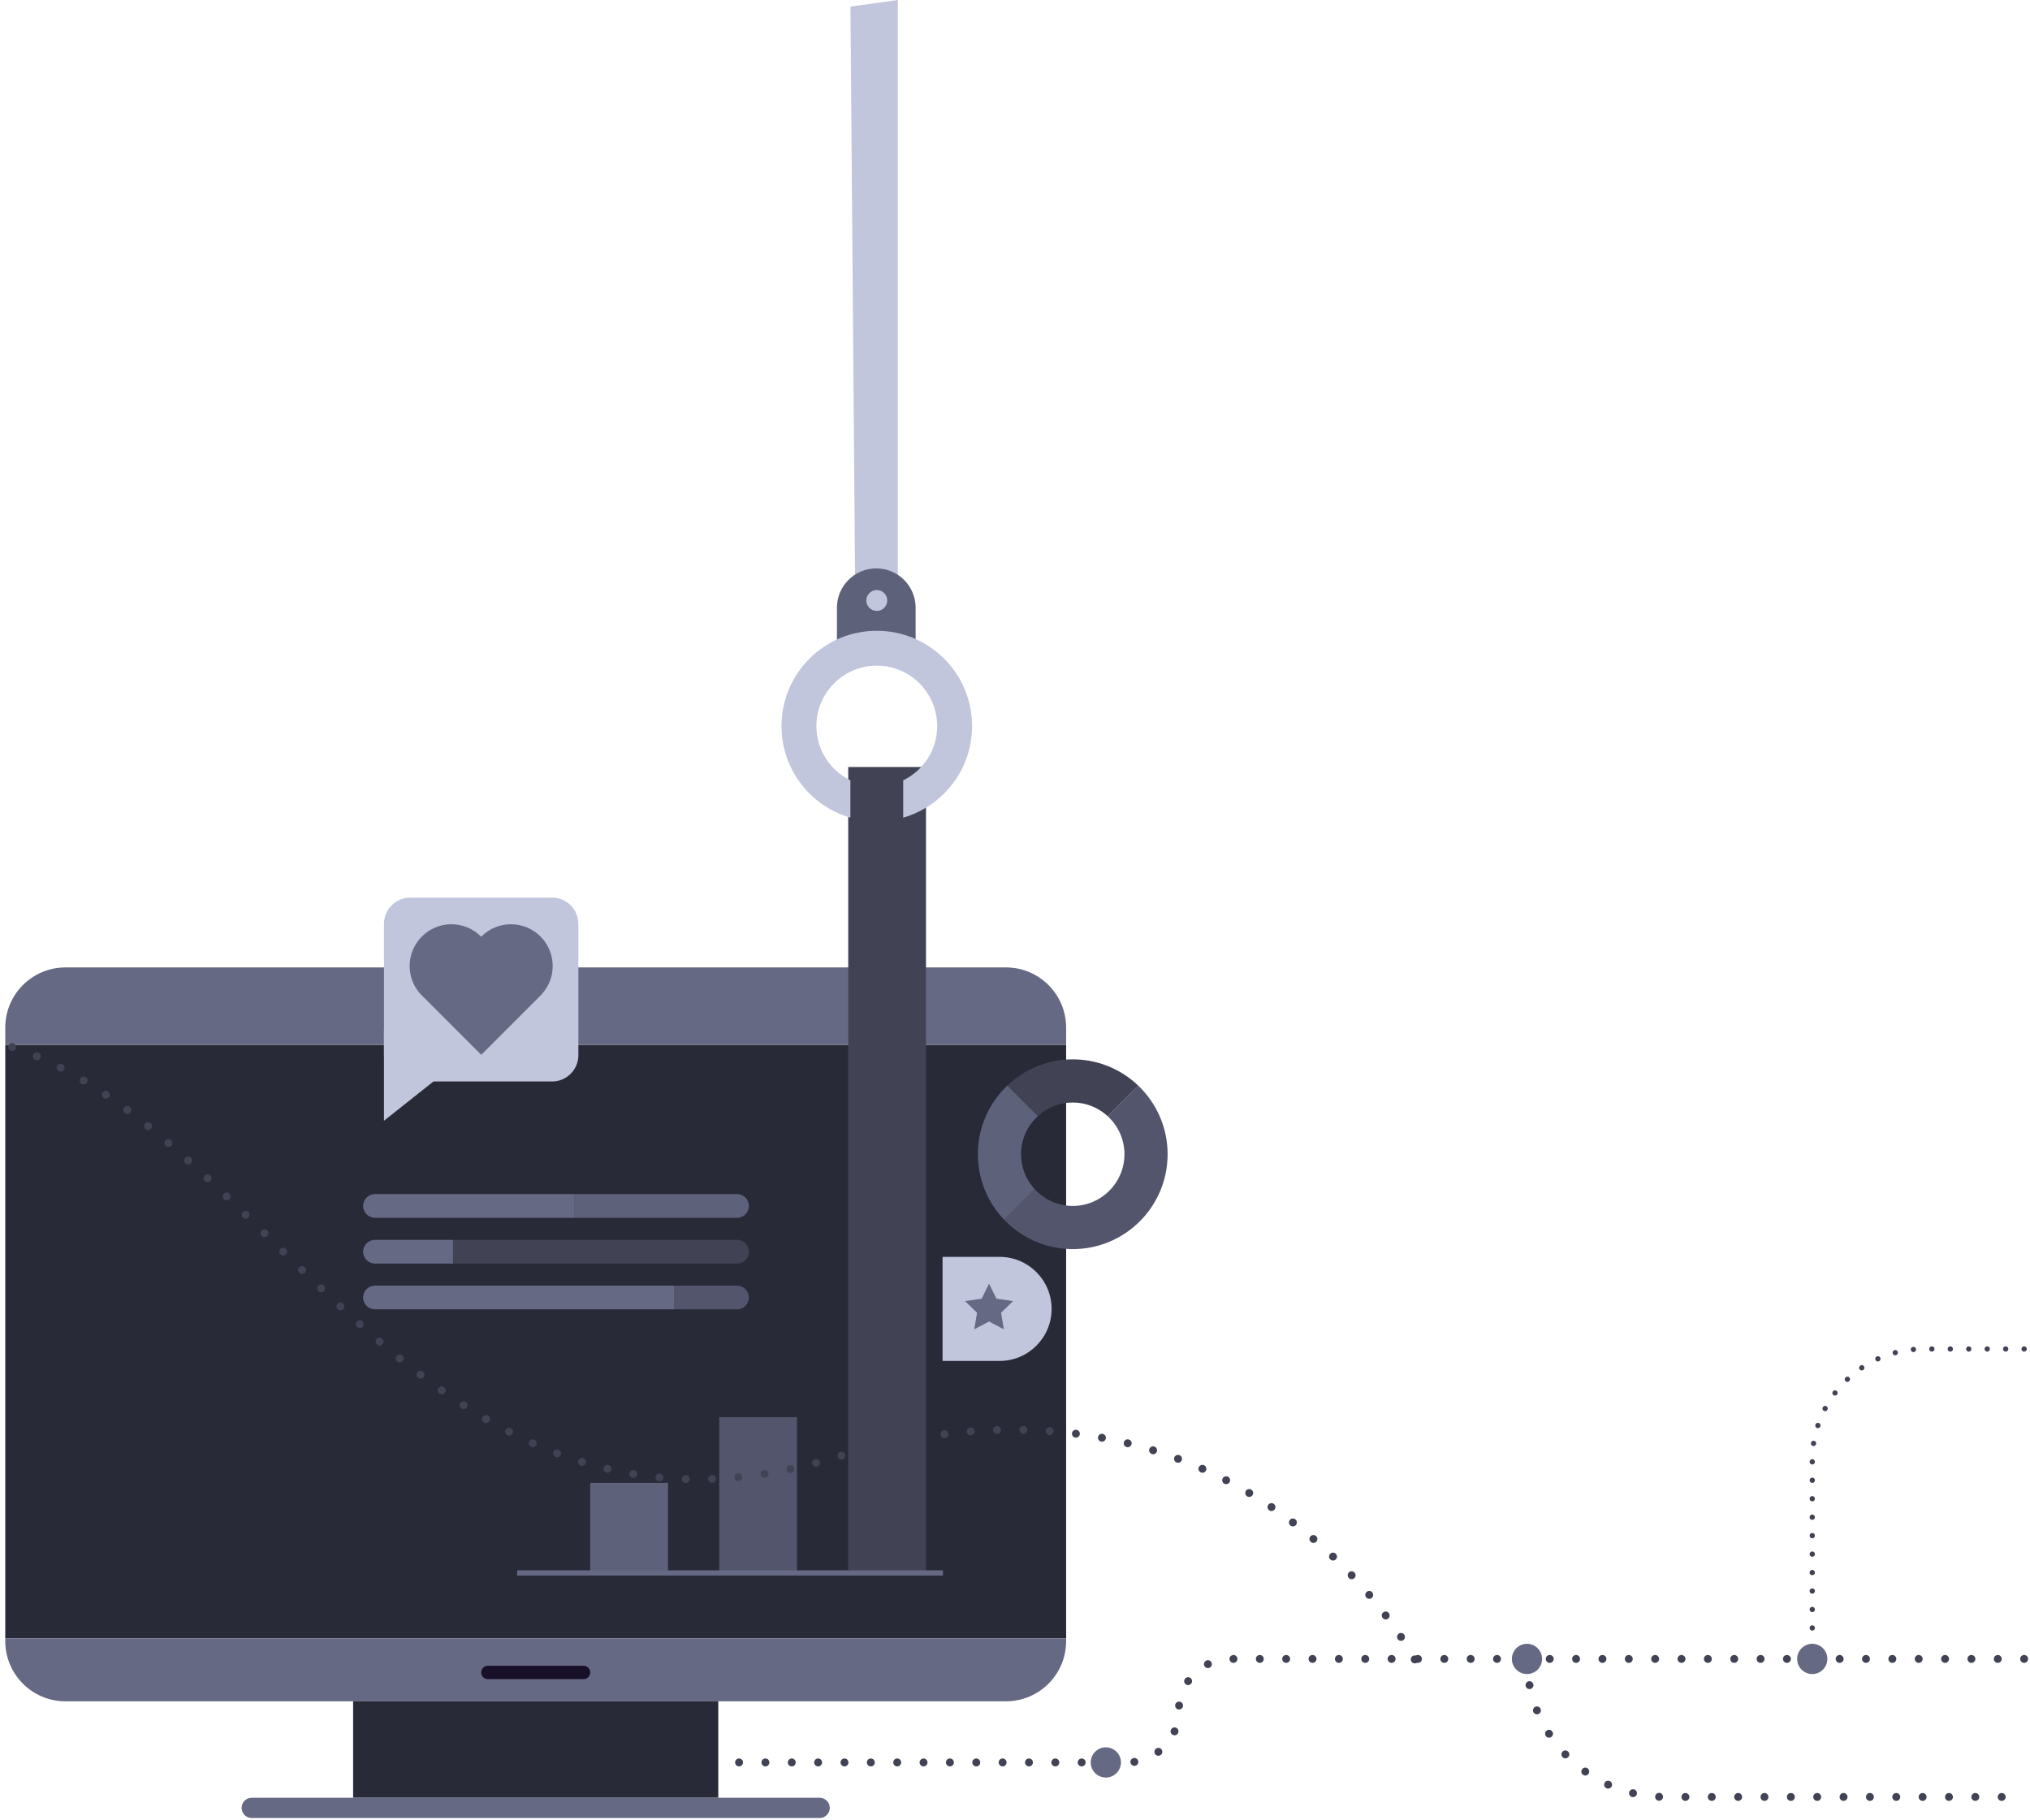 <svg xmlns="http://www.w3.org/2000/svg" width="771" height="691" viewBox="0 0 771 691" fill="none"><path d="M768.776 629.958H467.376C456.521 629.958 447.721 638.76 447.721 649.613C447.721 660.469 438.923 669.268 428.068 669.268H261.665" stroke="#414355" stroke-width="3" stroke-miterlimit="10" stroke-linecap="round" stroke-dasharray="0.01 10"></path><path d="M2 396.763H404.92V622.105H2V396.763Z" fill="#282A38"></path><path d="M404.92 622.105V623.193C404.92 635.82 394.686 646.056 382.059 646.056H24.86C12.235 646.056 2 635.82 2 623.193V622.105H404.92Z" fill="#666983"></path><path d="M2 390.231C2 377.606 12.236 367.37 24.861 367.37H382.06C394.687 367.37 404.92 377.606 404.92 390.231V396.763H2V390.231Z" fill="#666983"></path><path d="M134.117 682.681H272.805V646.056H134.117V682.681Z" fill="#282A38"></path><path d="M95.613 690.372H311.308C313.432 690.372 315.153 688.65 315.153 686.526C315.153 684.402 313.432 682.68 311.308 682.68H95.613C93.488 682.68 91.766 684.402 91.766 686.526C91.766 688.65 93.488 690.372 95.613 690.372Z" fill="#666983"></path><path d="M185.295 637.632H221.625C223.03 637.632 224.167 636.493 224.167 635.089C224.167 633.685 223.03 632.546 221.625 632.546H185.295C183.89 632.546 182.753 633.685 182.753 635.089C182.753 636.493 183.89 637.632 185.295 637.632Z" fill="#180F29"></path><path d="M322.161 597.313H351.697V291.257H322.161V597.313Z" fill="#414355"></path><path d="M273.165 597.313H302.701V538.157H273.165V597.313Z" fill="#53556C"></path><path d="M224.168 597.313H253.704V563.104H224.168V597.313Z" fill="#5E617A"></path><path d="M325 250.5H341V0L323 2.5L325 250.5Z" fill="#C2C6DD"></path><path d="M317.867 245.734H347.759V230.788C347.759 222.533 341.067 215.842 332.812 215.842C324.559 215.842 317.867 222.533 317.867 230.788V245.734Z" fill="#5E617A"></path><path d="M333.009 239.529C352.997 239.529 369.202 255.733 369.202 275.723C369.202 292.228 358.148 306.144 343.042 310.496V296.321C350.673 292.596 355.942 284.785 355.942 275.723C355.942 263.056 345.676 252.788 333.009 252.788C320.342 252.788 310.074 263.056 310.074 275.723C310.074 284.785 315.345 292.596 322.976 296.321V310.496C307.87 306.144 296.816 292.228 296.816 275.723C296.816 255.733 313.021 239.529 333.009 239.529Z" fill="#C2C6DD"></path><path d="M329.041 228.028C329.041 230.22 330.817 231.996 333.009 231.996C335.2 231.996 336.976 230.22 336.976 228.028C336.976 225.836 335.2 224.06 333.009 224.06C330.817 224.06 329.041 225.836 329.041 228.028Z" fill="#C2C6DD"></path><path d="M155.812 410.675H209.694C215.203 410.675 219.671 406.208 219.671 400.698V350.835C219.671 345.324 215.203 340.858 209.694 340.858H155.812C150.302 340.858 145.835 345.324 145.835 350.835V400.698C145.835 406.208 150.302 410.675 155.812 410.675Z" fill="#C2C6DD"></path><path d="M159.495 377.252C157.065 374.464 155.583 370.829 155.583 366.84C155.583 358.076 162.688 350.972 171.452 350.972C175.876 350.972 179.875 352.787 182.752 355.707C185.631 352.787 189.629 350.972 194.053 350.972C202.817 350.972 209.921 358.076 209.921 366.84C209.921 370.869 208.409 374.536 205.935 377.335H205.997L205.311 378.023C205.285 378.048 205.26 378.073 205.235 378.097L182.771 400.561L160.679 378.469C160.383 378.195 160.097 377.909 159.823 377.613L159.463 377.252H159.495Z" fill="#666983"></path><path d="M537.316 630.144C537.316 630.144 473.246 506.496 316.618 553.65C159.99 600.804 102.835 427.444 2 396.763" stroke="#414355" stroke-width="3" stroke-miterlimit="10" stroke-linecap="round" stroke-dasharray="0.01 10"></path><path d="M145.834 391.152V425.595L171.444 405.264L145.834 391.152Z" fill="#C2C6DD"></path><path d="M358.135 597.314H196.426" stroke="#666983" stroke-width="2" stroke-miterlimit="10"></path><path d="M768.776 512.26H730.637C707.256 512.26 688.303 531.214 688.303 554.595V629.958" stroke="#414355" stroke-width="2" stroke-miterlimit="10" stroke-linecap="round" stroke-dasharray="0.01 7"></path><path d="M579.952 629.958V629.96C579.952 658.904 603.416 682.368 632.36 682.368H768.776" stroke="#414355" stroke-width="3" stroke-miterlimit="10" stroke-linecap="round" stroke-dasharray="0.01 10"></path><path d="M574.212 629.958C574.212 633.129 576.781 635.7 579.952 635.7C583.121 635.7 585.691 633.129 585.691 629.958C585.691 626.789 583.121 624.218 579.952 624.218C576.781 624.218 574.212 626.789 574.212 629.958Z" fill="#666983"></path><path d="M414.259 669.268C414.259 672.438 416.83 675.008 419.999 675.008C423.17 675.008 425.738 672.438 425.738 669.268C425.738 666.098 423.17 663.528 419.999 663.528C416.83 663.528 414.259 666.098 414.259 669.268Z" fill="#666983"></path><path d="M427.069 438.303C427.069 432.575 424.601 427.436 420.69 423.847L432.297 412.24C439.171 418.801 443.462 428.048 443.462 438.303C443.462 458.203 427.33 474.336 407.43 474.336C397.174 474.336 387.929 470.045 381.366 463.169L392.973 451.563C396.562 455.475 401.702 457.941 407.43 457.941C418.275 457.941 427.069 449.149 427.069 438.303Z" fill="#53556C"></path><path d="M394.219 423.801C390.279 427.393 387.791 432.55 387.791 438.302C387.791 443.421 389.764 448.067 392.972 451.563L381.365 463.17C375.193 456.702 371.397 447.949 371.397 438.302C371.397 428.023 375.707 418.758 382.612 412.193L394.219 423.801Z" fill="#5E617A"></path><path d="M407.429 402.27C417.075 402.27 425.829 406.068 432.296 412.24L420.689 423.847C417.193 420.638 412.548 418.663 407.429 418.663C402.336 418.663 397.709 420.62 394.219 423.8L382.612 412.194C389.073 406.048 397.807 402.27 407.429 402.27Z" fill="#414355"></path><path d="M357.986 477.277H379.644C390.559 477.277 399.406 486.125 399.406 497.037C399.406 507.952 390.559 516.8 379.644 516.8H357.986V477.277Z" fill="#C2C6DD"></path><path d="M375.643 487.456L372.827 493.162L366.53 494.077L371.087 498.52L370.01 504.79L375.643 501.829L381.276 504.79L380.2 498.52L384.756 494.077L378.459 493.162L375.643 487.456Z" fill="#666983"></path><path d="M142.419 453.437H218.282V462.446H142.419C139.931 462.446 137.914 460.43 137.914 457.942C137.914 455.454 139.931 453.437 142.419 453.437Z" fill="#666983"></path><path d="M279.922 453.437C282.41 453.437 284.427 455.454 284.427 457.942C284.427 460.43 282.41 462.446 279.922 462.446H218.283V453.437H279.922Z" fill="#5E617A"></path><path d="M279.922 470.819C282.41 470.819 284.427 472.836 284.427 475.324C284.427 477.812 282.41 479.83 279.922 479.83H172.054V470.819H279.922Z" fill="#414355"></path><path d="M142.419 470.819H172.054V479.83H142.419C139.931 479.83 137.914 477.812 137.914 475.324C137.914 472.836 139.931 470.819 142.419 470.819Z" fill="#666983"></path><path d="M142.419 488.202H255.978V497.211H142.419C139.931 497.211 137.914 495.194 137.914 492.707C137.914 490.219 139.931 488.202 142.419 488.202Z" fill="#666983"></path><path d="M279.922 488.202C282.41 488.202 284.427 490.219 284.427 492.707C284.427 495.194 282.41 497.211 279.922 497.211H255.978V488.202H279.922Z" fill="#53556C"></path><path d="M682.563 629.958C682.563 633.129 685.132 635.7 688.303 635.7C691.472 635.7 694.042 633.129 694.042 629.958C694.042 626.789 691.472 624.218 688.303 624.218C685.132 624.218 682.563 626.789 682.563 629.958Z" fill="#666983"></path></svg>